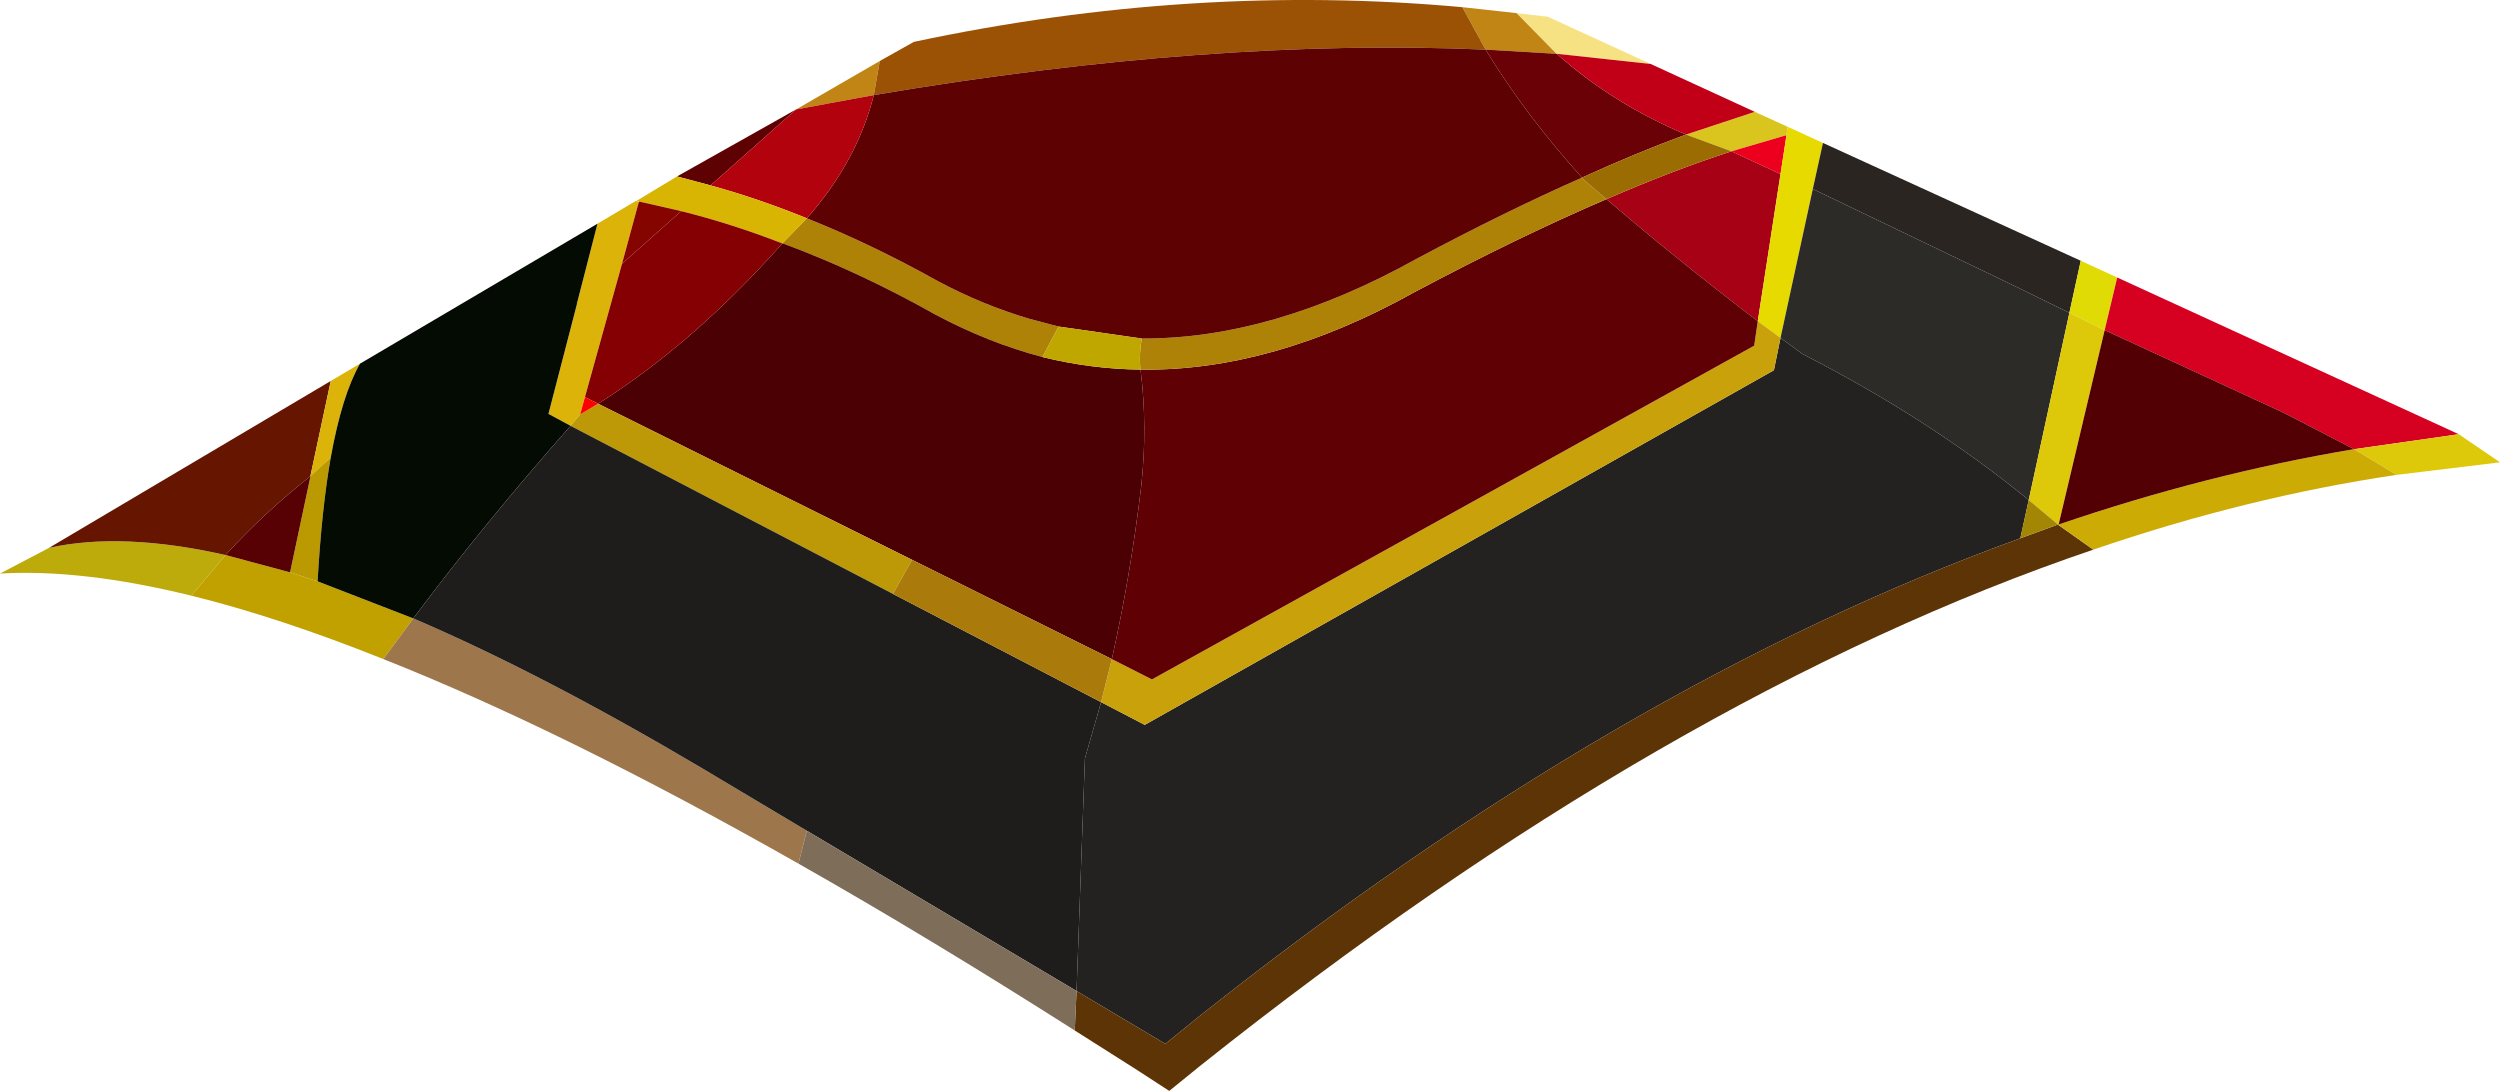 <?xml version="1.0" encoding="UTF-8" standalone="no"?>
<svg xmlns:xlink="http://www.w3.org/1999/xlink" height="91.2px" width="209.0px" xmlns="http://www.w3.org/2000/svg">
  <g transform="matrix(1.0, 0.0, 0.0, 1.0, 107.45, 90.3)">
    <path d="M41.9 -79.0 L37.3 -77.65 33.5 -79.05 39.25 -80.95 42.0 -79.7 41.9 -79.0" fill="#d9c51e" fill-rule="evenodd" stroke="none"/>
    <path d="M41.9 -79.0 L41.4 -75.75 37.3 -77.65 41.9 -79.0" fill="#ec001e" fill-rule="evenodd" stroke="none"/>
    <path d="M37.3 -77.65 L41.4 -75.75 39.5 -63.45 Q32.8 -68.55 26.85 -73.65 32.5 -76.1 37.3 -77.65" fill="#a60115" fill-rule="evenodd" stroke="none"/>
    <path d="M41.4 -75.75 L41.9 -79.0 42.0 -79.7 44.95 -78.35 44.1 -74.5 41.4 -62.05 39.5 -63.45 41.4 -75.75" fill="#e6da01" fill-rule="evenodd" stroke="none"/>
    <path d="M44.1 -74.5 L44.95 -78.35 66.5 -68.5 65.55 -64.15 60.85 -66.45 44.1 -74.5" fill="#2a2521" fill-rule="evenodd" stroke="none"/>
    <path d="M41.4 -62.05 L44.1 -74.5 60.85 -66.45 65.55 -64.15 62.15 -48.5 Q53.9 -55.25 43.25 -60.7 L41.4 -62.05" fill="#2c2b27" fill-rule="evenodd" stroke="none"/>
    <path d="M41.4 -62.05 L43.25 -60.7 Q53.9 -55.25 62.15 -48.5 L61.45 -45.3 Q27.75 -33.1 -7.3 -5.25 L-9.95 -3.1 -10.05 -3.05 -17.45 -7.45 -16.75 -26.9 -15.4 -31.6 -11.75 -29.7 40.85 -59.35 41.4 -62.05" fill="#232220" fill-rule="evenodd" stroke="none"/>
    <path d="M39.5 -63.45 L41.4 -62.05 40.85 -59.35 -11.75 -29.7 -15.4 -31.6 -14.5 -35.2 -11.15 -33.5 39.2 -61.4 39.5 -63.45" fill="#c9a10b" fill-rule="evenodd" stroke="none"/>
    <path d="M26.85 -73.65 Q32.8 -68.55 39.5 -63.45 L39.2 -61.4 -11.15 -33.5 -14.5 -35.2 Q-12.95 -42.1 -12.05 -49.6 -11.5 -54.6 -12.1 -59.4 -1.1 -59.25 10.75 -65.85 19.5 -70.5 26.85 -73.65" fill="#5f0004" fill-rule="evenodd" stroke="none"/>
    <path d="M65.55 -64.15 L66.5 -68.5 69.55 -67.1 68.5 -62.7 65.55 -64.15" fill="#e1db05" fill-rule="evenodd" stroke="none"/>
    <path d="M68.5 -62.7 L69.55 -67.1 98.1 -54.0 89.35 -52.75 83.45 -55.8 68.5 -62.7" fill="#d60021" fill-rule="evenodd" stroke="none"/>
    <path d="M62.15 -48.5 L65.55 -64.15 68.5 -62.7 64.65 -46.45 64.6 -46.45 62.15 -48.5 M92.9 -50.6 L89.35 -52.75 98.1 -54.0 101.55 -51.65 92.9 -50.6" fill="#ddc809" fill-rule="evenodd" stroke="none"/>
    <path d="M22.7 -85.8 L16.75 -86.15 14.8 -89.7 19.35 -89.2 22.7 -85.8 M-33.9 -85.2 L-34.4 -82.35 -40.9 -81.15 -33.9 -85.2" fill="#c08515" fill-rule="evenodd" stroke="none"/>
    <path d="M14.8 -89.7 L16.75 -86.15 Q-6.1 -87.15 -34.4 -82.35 L-33.9 -85.2 -31.05 -86.8 Q-7.75 -91.75 14.8 -89.7" fill="#9c5205" fill-rule="evenodd" stroke="none"/>
    <path d="M33.5 -79.05 Q29.4 -77.55 24.8 -75.45 20.0 -80.8 16.75 -86.15 L22.7 -85.8 Q27.35 -81.65 33.5 -79.05" fill="#690106" fill-rule="evenodd" stroke="none"/>
    <path d="M30.55 -84.95 L22.7 -85.8 19.35 -89.2 21.95 -88.9 30.55 -84.95" fill="#f6e283" fill-rule="evenodd" stroke="none"/>
    <path d="M24.8 -75.45 L24.8 -75.4 26.85 -73.65 Q19.5 -70.5 10.75 -65.85 -1.1 -59.25 -12.1 -59.4 -12.25 -60.6 -12.0 -62.0 -1.1 -61.95 10.95 -68.65 18.35 -72.6 24.8 -75.45 M-40.0 -72.05 Q-34.6 -69.9 -29.05 -66.8 -25.3 -64.8 -21.4 -63.65 L-18.95 -63.0 -20.3 -60.45 Q-24.85 -61.65 -29.25 -64.0 -35.65 -67.6 -42.0 -69.95 L-42.0 -70.0 -40.0 -72.05" fill="#ad8206" fill-rule="evenodd" stroke="none"/>
    <path d="M24.8 -75.45 Q29.4 -77.55 33.5 -79.05 L37.3 -77.65 Q32.5 -76.1 26.85 -73.65 L24.8 -75.4 24.8 -75.45" fill="#9b6c01" fill-rule="evenodd" stroke="none"/>
    <path d="M33.5 -79.05 Q27.35 -81.65 22.7 -85.8 L30.55 -84.95 39.25 -80.95 33.5 -79.05" fill="#c10018" fill-rule="evenodd" stroke="none"/>
    <path d="M16.75 -86.15 Q20.0 -80.8 24.8 -75.45 18.35 -72.6 10.95 -68.65 -1.1 -61.95 -12.0 -62.0 L-18.95 -63.0 -21.4 -63.65 Q-25.3 -64.8 -29.05 -66.8 -34.6 -69.9 -40.0 -72.05 -35.8 -76.8 -34.4 -82.35 -6.1 -87.15 16.75 -86.15 M-40.9 -81.15 L-48.05 -74.8 -50.85 -75.55 -40.9 -81.15" fill="#5e0103" fill-rule="evenodd" stroke="none"/>
    <path d="M64.6 -46.45 L64.65 -46.4 67.55 -44.35 Q31.9 -32.25 -7.05 -1.25 L-9.7 0.9 -12.55 -0.95 -17.6 -4.15 -17.45 -7.45 -10.05 -3.05 -9.95 -3.1 -7.3 -5.25 Q27.75 -33.1 61.45 -45.3 L64.6 -46.45" fill="#5d3405" fill-rule="evenodd" stroke="none"/>
    <path d="M64.65 -46.4 L64.65 -46.45 Q77.1 -50.7 89.35 -52.75 L92.9 -50.6 Q80.4 -48.75 67.55 -44.35 L64.65 -46.4" fill="#cdab05" fill-rule="evenodd" stroke="none"/>
    <path d="M89.35 -52.75 Q77.1 -50.7 64.65 -46.45 L68.5 -62.7 83.45 -55.8 89.35 -52.75" fill="#530004" fill-rule="evenodd" stroke="none"/>
    <path d="M-103.35 -44.5 Q-97.25 -45.85 -88.6 -43.9 L-91.45 -40.5 Q-100.6 -42.75 -107.45 -42.35 L-103.35 -44.5" fill="#bdab0c" fill-rule="evenodd" stroke="none"/>
    <path d="M-81.5 -50.5 L-81.55 -50.45 Q-85.35 -47.45 -88.6 -43.9 -97.25 -45.85 -103.35 -44.5 L-79.8 -58.45 -81.5 -50.5" fill="#661501" fill-rule="evenodd" stroke="none"/>
    <path d="M-83.2 -42.45 L-80.9 -41.7 -72.9 -38.6 -75.4 -35.2 Q-84.15 -38.7 -91.45 -40.5 L-88.6 -43.9 -83.2 -42.45" fill="#c1a100" fill-rule="evenodd" stroke="none"/>
    <path d="M-34.4 -82.35 Q-35.8 -76.8 -40.0 -72.05 -44.05 -73.7 -48.05 -74.8 L-40.9 -81.15 -34.4 -82.35" fill="#b1020e" fill-rule="evenodd" stroke="none"/>
    <path d="M-12.1 -59.4 Q-11.5 -54.6 -12.05 -49.6 -12.95 -42.1 -14.5 -35.2 L-31.2 -43.5 -57.45 -56.55 Q-49.45 -61.6 -42.05 -69.95 L-42.0 -69.95 Q-35.65 -67.6 -29.25 -64.0 -24.85 -61.65 -20.3 -60.45 -16.25 -59.45 -12.1 -59.4" fill="#4b0004" fill-rule="evenodd" stroke="none"/>
    <path d="M-48.05 -74.8 Q-44.05 -73.7 -40.0 -72.05 L-42.0 -70.0 -42.05 -69.95 Q-46.3 -71.6 -50.5 -72.65 L-54.0 -73.45 -54.15 -73.45 -54.3 -73.5 -54.25 -73.5 -50.85 -75.55 -48.05 -74.8" fill="#d8b503" fill-rule="evenodd" stroke="none"/>
    <path d="M-79.8 -52.05 L-81.5 -50.5 -79.8 -58.45 -77.35 -59.9 Q-78.85 -57.3 -79.8 -52.05 M-54.05 -73.4 L-55.45 -68.25 -58.55 -57.1 -58.95 -55.65 -59.75 -54.7 -61.6 -55.7 -59.2 -64.95 -59.2 -65.0 -57.5 -71.6 -54.3 -73.5 -54.25 -73.5 -54.3 -73.5 -54.15 -73.45 -54.05 -73.4" fill="#dbb309" fill-rule="evenodd" stroke="none"/>
    <path d="M-81.5 -50.45 L-81.5 -50.5 -79.8 -52.05 Q-80.55 -47.8 -80.9 -41.7 L-83.2 -42.45 -81.5 -50.45" fill="#bb9900" fill-rule="evenodd" stroke="none"/>
    <path d="M-59.75 -54.7 Q-67.0 -46.5 -72.9 -38.6 L-80.9 -41.7 Q-80.55 -47.8 -79.8 -52.05 -78.85 -57.3 -77.35 -59.9 L-57.5 -71.6 -59.2 -65.0 -59.25 -64.95 -59.2 -64.95 -61.6 -55.7 -59.75 -54.7" fill="#040b02" fill-rule="evenodd" stroke="none"/>
    <path d="M-81.55 -50.45 L-81.5 -50.45 -83.2 -42.45 -88.6 -43.9 Q-85.35 -47.45 -81.55 -50.45" fill="#580104" fill-rule="evenodd" stroke="none"/>
    <path d="M-32.8 -40.65 L-59.75 -54.7 -58.95 -55.65 -57.45 -56.55 -31.2 -43.5 -32.8 -40.65" fill="#bd9908" fill-rule="evenodd" stroke="none"/>
    <path d="M-50.5 -72.65 Q-46.3 -71.6 -42.05 -69.95 -49.45 -61.6 -57.45 -56.55 L-58.55 -57.1 -55.45 -68.25 -50.5 -72.65" fill="#840003" fill-rule="evenodd" stroke="none"/>
    <path d="M-72.9 -38.6 Q-62.15 -34.0 -48.8 -26.1 L-40.0 -20.85 -40.7 -18.1 Q-60.25 -29.2 -75.4 -35.2 L-72.9 -38.6" fill="#9d764b" fill-rule="evenodd" stroke="none"/>
    <path d="M-32.8 -40.65 L-15.4 -31.6 -16.75 -26.9 -17.45 -7.45 -40.0 -20.85 -48.8 -26.1 Q-62.15 -34.0 -72.9 -38.6 -67.0 -46.5 -59.75 -54.7 L-32.8 -40.65" fill="#1e1d1b" fill-rule="evenodd" stroke="none"/>
    <path d="M-14.5 -35.2 L-15.4 -31.6 -32.8 -40.65 -31.2 -43.5 -14.5 -35.2" fill="#aa7a0b" fill-rule="evenodd" stroke="none"/>
    <path d="M-40.0 -20.85 L-17.45 -7.45 -17.6 -4.15 Q-29.85 -11.95 -40.7 -18.1 L-40.0 -20.85" fill="#7e6e59" fill-rule="evenodd" stroke="none"/>
    <path d="M-54.05 -73.4 L-54.0 -73.45 -50.5 -72.65 -55.45 -68.25 -54.05 -73.4" fill="#860400" fill-rule="evenodd" stroke="none"/>
    <path d="M24.8 -75.4 L24.8 -75.45 24.8 -75.4 M64.65 -46.4 L64.6 -46.45 64.65 -46.45 64.65 -46.4 M-81.5 -50.5 L-81.5 -50.45 -81.55 -50.45 -81.5 -50.5 M-42.0 -70.0 L-42.0 -69.95 -42.05 -69.95 -42.0 -70.0 M-59.2 -65.0 L-59.2 -64.95 -59.25 -64.95 -59.2 -65.0 M-58.95 -55.65 L-58.55 -57.1 -57.45 -56.55 -58.95 -55.65" fill="#ff0000" fill-rule="evenodd" stroke="none"/>
    <path d="M-18.95 -63.0 L-12.0 -62.0 Q-12.25 -60.6 -12.1 -59.4 -16.25 -59.45 -20.3 -60.45 L-18.95 -63.0" fill="#c0a700" fill-rule="evenodd" stroke="none"/>
    <path d="M62.15 -48.5 L64.6 -46.45 61.45 -45.3 62.15 -48.5" fill="#a28604" fill-rule="evenodd" stroke="none"/>
  </g>
</svg>

